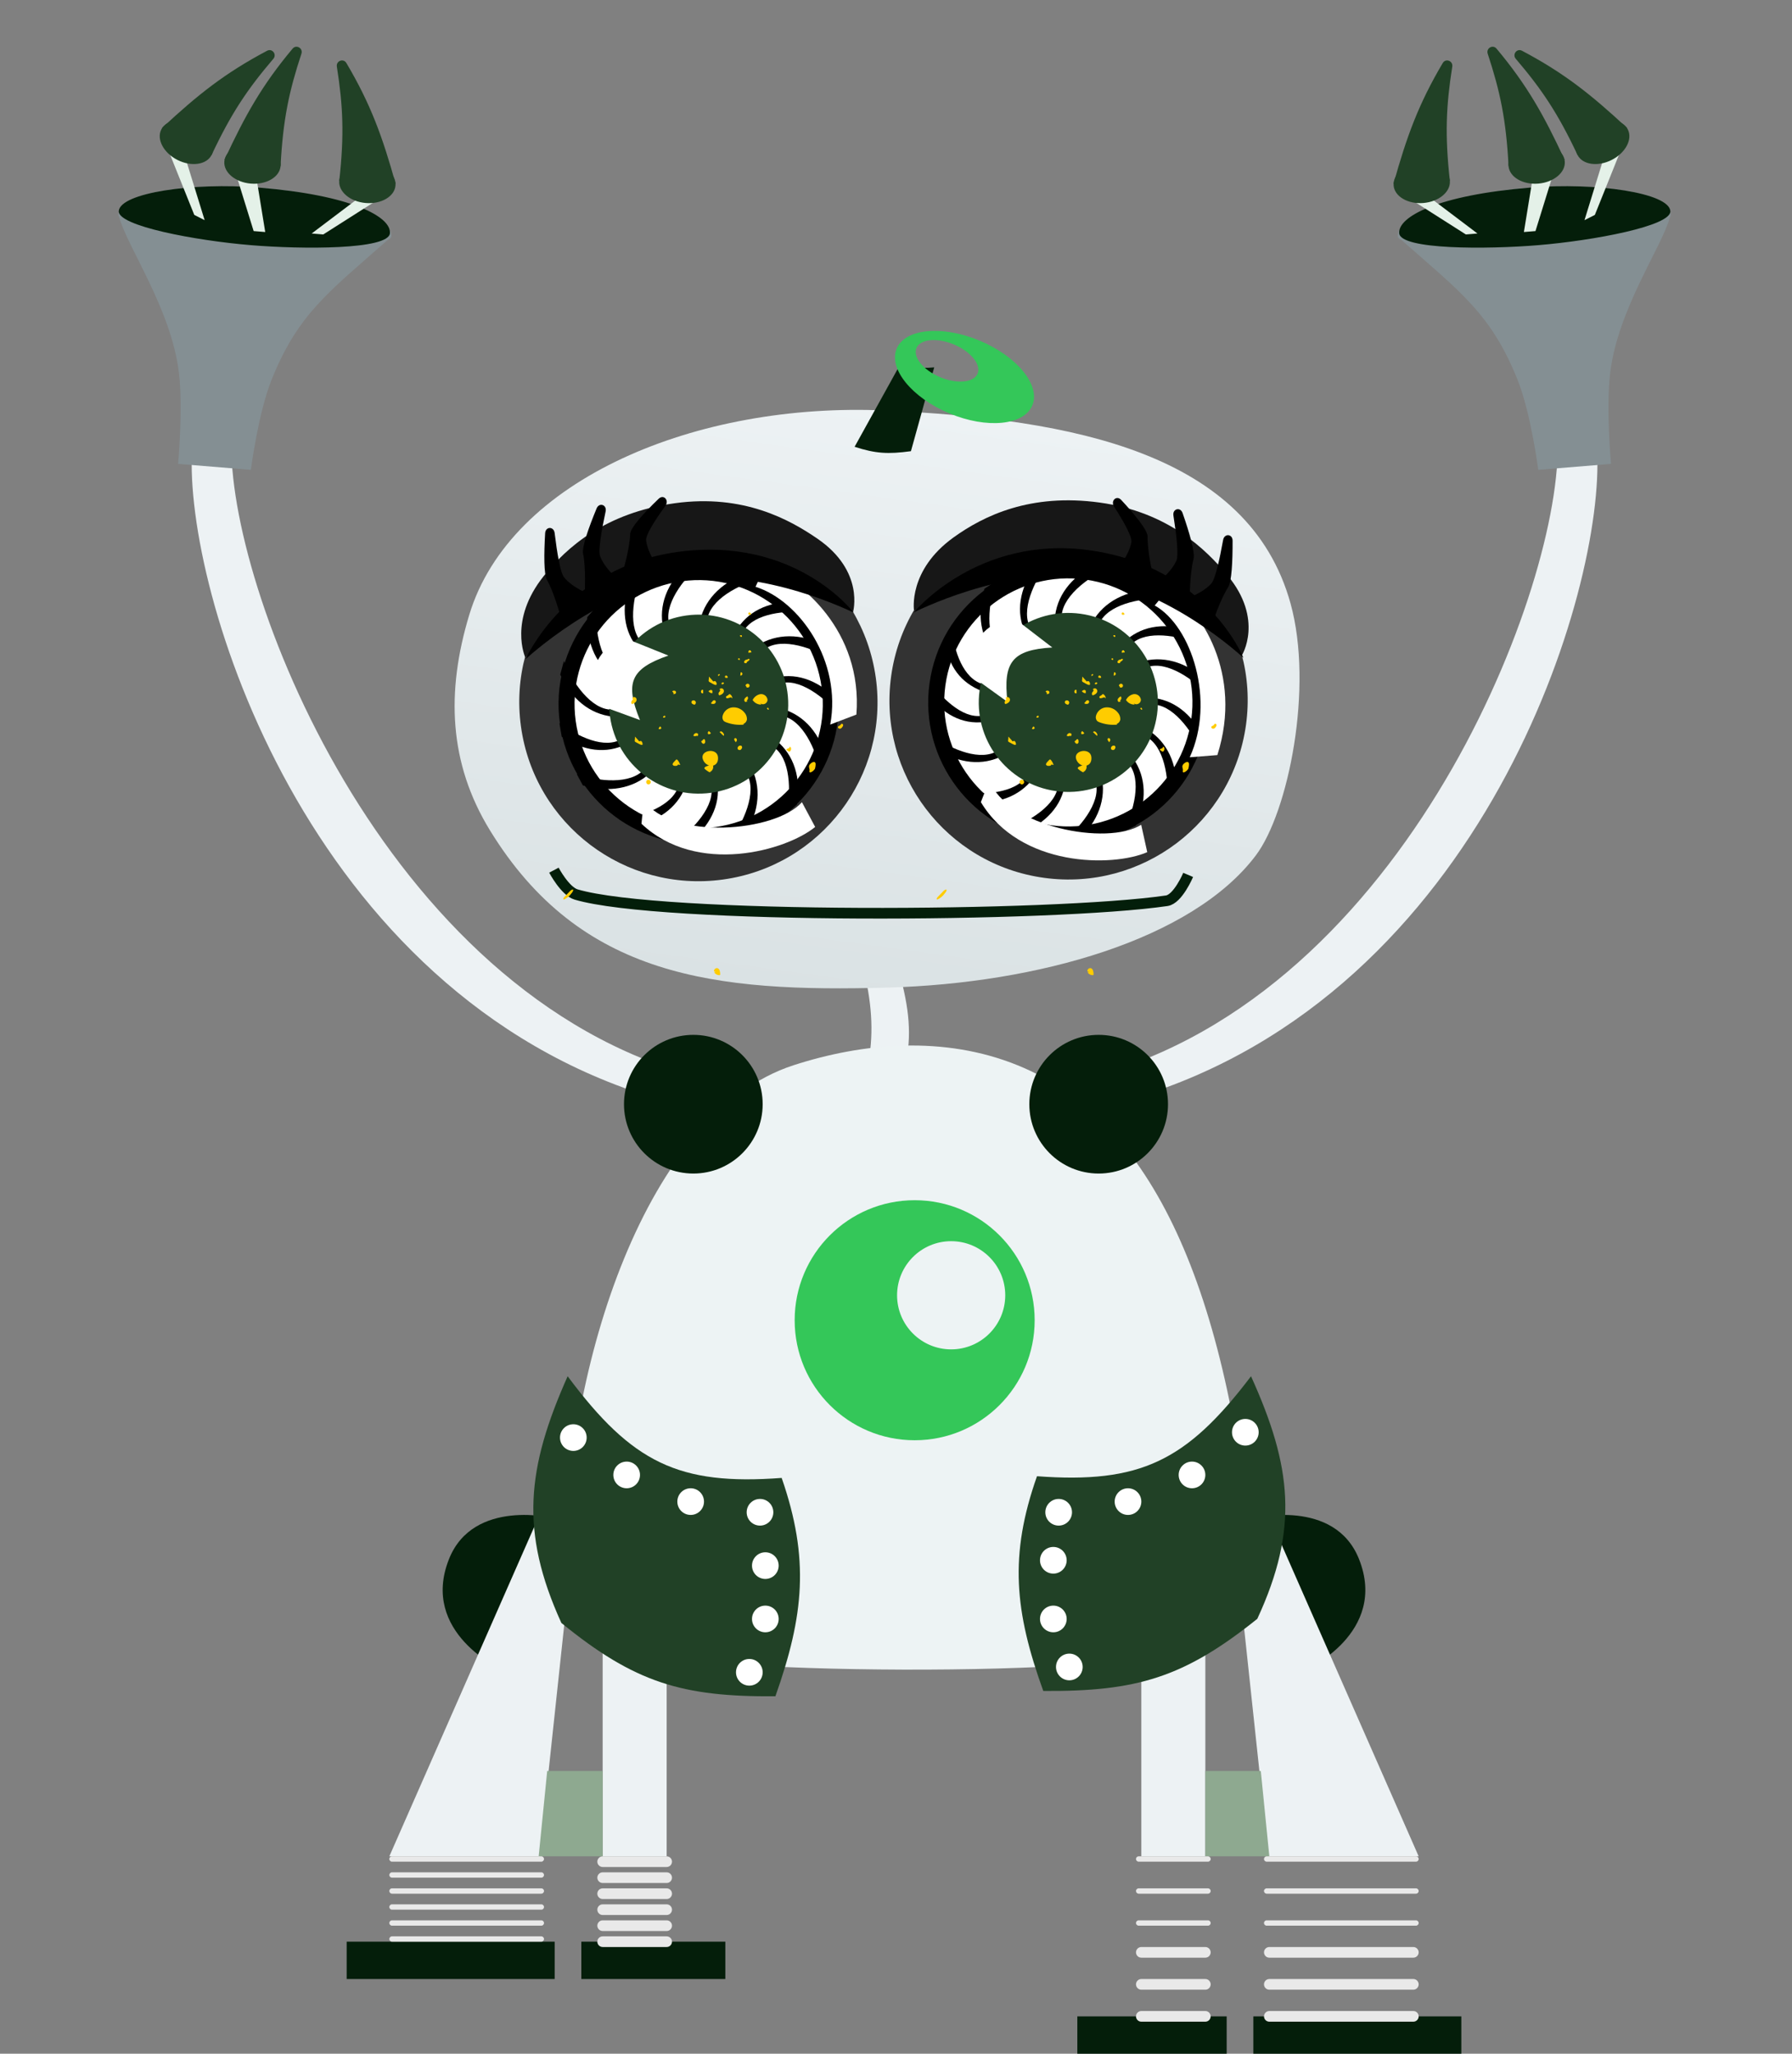 <svg width="336" height="385" viewBox="0 0 336 385" fill="none" xmlns="http://www.w3.org/2000/svg">
<rect x="0" y="0" width="336" height="385" fill="#808080" stroke="none"/>
<path d="M291.979 81.303C293.919 106.409 265.708 183.612 207.396 201.121L212.473 205.923C278.238 186.275 300.997 110.27 299.447 84.405L291.979 81.303Z" fill="#EDF2F4"/>
<path d="M284.558 71.24C287.06 77.506 288.424 88.08 288.424 88.08L302.064 86.963C302.064 86.963 301.103 76.466 301.918 69.82C303.383 57.873 311.637 46.259 313.128 40.664C313.239 40.508 313.279 40.352 313.239 40.196C312.836 35.238 297.06 34.543 286.619 35.2C275.231 35.917 261.736 40.044 262.089 44.382C262.152 44.626 262.401 44.839 262.814 45.024C273.772 54.707 279.594 58.812 284.558 71.24Z" fill="#848F93"/>
<path d="M288.433 45.959C278.778 46.761 262.602 46.825 262.35 43.727C262.098 40.628 269.571 36.585 286.931 35.165C299.331 34.15 312.913 36.158 313.191 39.567C313.417 42.355 298.842 45.095 288.433 45.959Z" fill="#041E0A"/>
<path d="M263.99 37.042L274.85 43.952L277.02 43.774L267.71 36.738L263.99 37.042Z" fill="#E4F1E8"/>
<ellipse rx="3.731" ry="5.288" transform="matrix(0.081 0.997 0.997 -0.082 266.577 34.337)" fill="#214126"/>
<path d="M270.515 11.815C265.969 19.496 263.755 25.591 261.282 34.456L271.848 33.903C270.89 25.229 271.148 19.819 272.301 12.494C272.471 11.415 271.071 10.875 270.515 11.815Z" fill="#214126"/>
<path d="M43.482 81.303C41.542 106.409 69.753 183.612 128.065 201.121L122.988 205.923C57.223 186.275 34.464 110.27 36.014 84.405L43.482 81.303Z" fill="#EDF2F4"/>
<path d="M50.903 71.24C48.401 77.506 47.037 88.08 47.037 88.08L33.397 86.963C33.397 86.963 34.358 76.466 33.543 69.82C32.078 57.873 23.824 46.259 22.334 40.664C22.222 40.508 22.182 40.352 22.222 40.196C22.625 35.238 38.401 34.543 48.842 35.2C60.23 35.917 73.725 40.044 73.372 44.382C73.309 44.626 73.06 44.839 72.647 45.024C61.689 54.707 55.867 58.812 50.903 71.24Z" fill="#848F93"/>
<path d="M47.028 45.959C56.683 46.761 72.859 46.825 73.111 43.727C73.363 40.628 65.89 36.585 48.53 35.165C36.13 34.15 22.548 36.158 22.27 39.567C22.044 42.355 36.619 45.095 47.028 45.959Z" fill="#041E0A"/>
<path d="M71.471 37.042L60.611 43.952L58.441 43.774L67.751 36.738L71.471 37.042Z" fill="#E4F1E8"/>
<ellipse rx="3.731" ry="5.288" transform="matrix(-0.081 0.997 -0.997 -0.082 68.884 34.337)" fill="#214126"/>
<path d="M64.946 11.815C69.492 19.496 71.706 25.591 74.179 34.456L63.613 33.903C64.571 25.229 64.313 19.819 63.16 12.494C62.99 11.415 64.39 10.875 64.946 11.815Z" fill="#214126"/>
<path d="M94.091 313L104 284.614C104 284.614 88.755 280.777 84.182 292.286C78.695 306.096 94.091 313 94.091 313Z" fill="#041E0A"/>
<path d="M244.909 313L235 284.614C235 284.614 250.244 280.777 254.818 292.286C260.305 306.096 244.909 313 244.909 313Z" fill="#041E0A"/>
<path d="M125 284H113V348H125V284Z" fill="#EDF2F4"/>
<rect x="214" y="284" width="12" height="64" fill="#EDF2F4"/>
<path d="M108 284H101.152L73 348H101.152L108 284Z" fill="#EDF2F4"/>
<path d="M231 284H237.848L266 348H237.848L231 284Z" fill="#EDF2F4"/>
<path d="M161.415 179.815C165.123 193.163 163.782 202.82 156.064 215.886L162.324 215.249C171.146 201.24 172.508 194.378 167.674 179.178L161.415 179.815Z" fill="#EDF2F4"/>
<path d="M165.982 76.958C201.209 78.562 234.145 84.895 241.973 113.119C246.328 128.82 241.572 152.274 235.459 160.374C223.544 176.163 194.61 184.353 166.44 185.14C134.045 186.046 108.819 183.281 91.874 155.675C84.15 143.09 83.617 129.702 87.987 115.259C95.699 89.769 130.755 75.355 165.982 76.958Z" fill="url(#paint0_linear_919_95245)"/>
<path d="M222.781 164.014C222.781 164.014 220.862 168.555 218.762 168.861C197.408 171.975 123.753 172.361 108.018 167.687C105.944 167.072 103.858 163.127 103.858 163.127" stroke="#031E0A" stroke-width="2"/>
<ellipse rx="33.569" ry="33.546" transform="matrix(-0.991 -0.136 -0.137 0.991 200.357 131.321)" fill="#333333"/>
<path d="M175.771 128.302C173.904 141.844 183.376 154.336 196.93 156.202C210.484 158.068 222.984 148.601 224.85 135.059C226.717 121.516 217.245 109.024 203.691 107.159C190.137 105.293 177.638 114.76 175.771 128.302Z" fill="white" stroke="black" stroke-width="3"/>
<path d="M211.617 143.177L212.489 142.193C214.962 145.756 215.058 150.276 212.965 154.773L210.597 155.919C212.59 152.145 214.16 146.103 211.617 143.177Z" fill="black"/>
<path d="M184.329 128.273L184.143 129.574C180.116 127.959 177.84 124.98 177.112 120.074L178.458 117.815C178.871 122.063 180.595 127.227 184.329 128.273Z" fill="black"/>
<path d="M192.527 145.38L193.736 145.897C191.132 149.365 186.869 150.88 181.939 150.312L180.104 148.428C184.317 149.129 190.549 148.714 192.527 145.38Z" fill="black"/>
<path d="M199.056 115.933L197.761 116.166C198.026 111.838 200.751 108.229 205.181 105.992L207.75 106.557C203.847 108.288 198.872 112.062 199.056 115.933Z" fill="black"/>
<path d="M214.803 138.062L215.22 136.815C218.891 139.126 220.75 143.248 220.585 148.205L218.855 150.186C219.211 145.933 218.289 139.76 214.803 138.062Z" fill="black"/>
<path d="M205.46 146.754L206.674 146.248C207.346 150.532 205.369 154.853 201.524 157.989L198.893 157.989C202.333 155.46 206.472 150.495 205.46 146.754Z" fill="black"/>
<path d="M187.502 121.9L186.767 122.99C183.847 119.783 183.118 115.087 184.601 110.355L186.798 108.907C185.318 112.911 184.597 119.332 187.502 121.9Z" fill="black"/>
<path d="M215.119 125.069L214.515 123.9C218.733 122.882 223.204 124.499 226.645 128.073L226.859 130.693C224.057 127.473 218.768 123.756 215.119 125.069Z" fill="black"/>
<path d="M187.19 140.667L188.053 141.659C184.196 143.647 179.797 143.134 175.607 140.475L175.073 138.102C178.559 140.567 183.955 142.806 187.19 140.667Z" fill="black"/>
<path d="M206.107 116.935L204.84 116.581C206.966 112.801 211.195 110.629 216.157 110.545L217.91 112.233C213.642 112.091 207.63 113.37 206.107 116.935Z" fill="black"/>
<path d="M198.393 146.958L199.701 146.817C199.13 151.116 196.021 154.34 191.444 156.257L188.921 155.512C192.938 154.062 198.302 150.833 198.393 146.958Z" fill="black"/>
<path d="M193.288 117.843L192.273 118.68C190.384 114.777 191.204 110.375 193.97 106.257L196.487 105.492C193.931 108.912 191.231 114.558 193.288 117.843Z" fill="black"/>
<path d="M215.9 132.091L215.653 130.799C219.986 131.019 223.456 133.852 225.741 138.255L225.203 140.829C223.43 136.946 219.772 131.866 215.9 132.091Z" fill="black"/>
<path d="M184.771 134.03L185.317 135.226C181.055 136.038 177.475 134.364 174.212 130.627L174.486 128.049C177.128 131.401 181.063 135.164 184.771 134.03Z" fill="black"/>
<path d="M211.782 121.143L210.667 120.444C213.778 117.422 217.919 116.7 222.701 118.026L223.892 120.33C219.839 118.983 214.253 118.156 211.782 121.143Z" fill="black"/>
<ellipse rx="16.784" ry="16.773" transform="matrix(-0.991 -0.136 -0.137 0.991 200.31 131.682)" fill="#214126"/>
<path d="M189.638 115.49L197.309 121.383C189.808 121.821 188.036 124.118 188.904 131.584L181.868 126.514C182.144 119.47 184.403 117.609 189.638 115.49Z" fill="white"/>
<path d="M183.914 150.373L185.5 146.294C188.77 154.998 207.624 158.644 213.973 154.615L215.108 159.751C208.641 162.566 191.284 162.625 183.914 150.373Z" fill="white"/>
<path d="M228.252 141.554L223.075 141.961C227.89 131.455 223.512 117.448 216.509 113.508L219.152 110.297C225.034 114.187 233.145 126.202 228.252 141.554Z" fill="white"/>
<path d="M171.377 114.45C196.141 103.136 211.684 105.276 232.827 122.909C232.827 122.909 237.076 116.132 230.119 107.813C226.135 103.049 219.09 95.989 206.211 94.216C193.198 92.424 184.448 96.677 178.791 100.747C170.204 106.927 171.377 114.45 171.377 114.45Z" fill="#171717"/>
<path d="M203.548 108.205C219.453 110.394 233.141 123.321 233.141 123.321C233.141 123.321 226.295 106.182 204.245 103.148C183.28 100.263 171.33 114.812 171.33 114.812C171.33 114.812 188.366 106.115 203.548 108.205Z" fill="black"/>
<path d="M230.264 110.106C228.821 112.319 227.354 116.759 227.354 116.759L222.087 112.369C222.087 112.369 225.508 111.254 227.134 109.374C227.858 108.538 228.666 104.946 229.338 101.219C229.566 99.96 231.108 100.074 231.111 101.361C231.12 105.251 230.941 109.068 230.264 110.106Z" fill="black"/>
<path d="M223.789 104.805C223.096 107.353 223.065 112.029 223.065 112.029L216.703 109.469C216.703 109.469 219.615 107.357 220.585 105.069C221.015 104.055 220.606 100.402 220.017 96.646C219.818 95.378 221.314 94.968 221.737 96.185C223.03 99.904 224.114 103.609 223.789 104.805Z" fill="black"/>
<path d="M215.183 100.646C215.103 103.286 216.163 107.84 216.163 107.84L209.379 106.831C209.379 106.831 211.719 104.1 212.13 101.649C212.299 100.64 210.761 97.879 208.892 94.978C208.189 93.887 209.343 92.771 210.219 93.714C212.873 96.567 215.22 99.441 215.183 100.646Z" fill="black"/>
<ellipse rx="33.569" ry="33.546" transform="matrix(-0.991 0.136 0.137 0.991 130.949 131.641)" fill="#333333"/>
<path d="M106.461 135.38C108.327 148.923 120.827 158.39 134.381 156.524C147.935 154.658 157.407 142.166 155.54 128.624C153.673 115.082 141.174 105.615 127.62 107.481C114.066 109.346 104.594 121.838 106.461 135.38Z" fill="white" stroke="black" stroke-width="3"/>
<path d="M144.997 140.012L145.57 138.829C148.915 141.591 150.23 145.917 149.432 150.812L147.462 152.555C148.36 148.383 148.237 142.143 144.997 140.012Z" fill="black"/>
<path d="M114.693 133.036L114.866 134.339C110.552 133.873 107.072 130.983 105.043 126.457L105.727 123.919C107.275 127.896 110.815 133.039 114.693 133.036Z" fill="black"/>
<path d="M127.214 147.292L128.519 147.463C126.95 151.506 123.255 154.116 118.355 154.901L116.079 153.583C120.324 153.12 126.212 151.036 127.214 147.292Z" fill="black"/>
<path d="M125.534 117.179L124.351 117.753C123.434 113.515 125.082 109.304 128.741 105.953L131.368 105.803C128.078 108.524 124.309 113.501 125.534 117.179Z" fill="black"/>
<path d="M146.676 134.228L146.741 132.915C150.9 134.148 153.805 137.615 154.987 142.431L153.858 144.806C153.05 140.615 150.492 134.921 146.676 134.228Z" fill="black"/>
<path d="M140.034 145.12L141.066 144.305C142.872 148.248 142.138 152.942 139.285 157L136.752 157.712C139.38 154.347 142.021 148.449 140.034 145.12Z" fill="black"/>
<path d="M116.023 126.043L115.61 127.291C111.931 124.993 109.959 120.669 110.107 115.712L111.83 113.725C111.488 117.979 112.532 124.356 116.023 126.043Z" fill="black"/>
<path d="M143.466 121.635L142.569 120.673C146.354 118.553 151.096 118.901 155.375 121.413L156.291 123.878C152.722 121.534 146.623 119.385 143.466 121.635Z" fill="black"/>
<path d="M120.802 144.197L121.902 144.919C118.727 147.874 114.037 148.658 109.284 147.23L108.127 145.089C112.151 146.521 118.267 147.13 120.802 144.197Z" fill="black"/>
<path d="M132.596 116.235L131.281 116.237C132.304 112.023 135.789 108.79 140.543 107.368L142.688 108.52C138.54 109.536 133.098 112.392 132.596 116.235Z" fill="black"/>
<path d="M133.29 147.225L134.511 146.736C135.124 151.028 133.004 154.973 129.116 158.055L126.485 158.019C129.96 155.538 134.25 150.98 133.29 147.225Z" fill="black"/>
<path d="M120.5 120.575L119.749 121.655C116.874 118.407 116.472 113.948 118.021 109.236L120.238 107.819C118.702 111.802 117.63 117.967 120.5 120.575Z" fill="black"/>
<path d="M146.118 128.182L145.531 127.005C149.762 126.046 153.869 127.836 157.26 131.458L157.438 134.081C154.681 130.822 149.785 126.92 146.118 128.182Z" fill="black"/>
<path d="M116.677 138.463L117.526 139.467C113.642 141.401 109.478 140.83 105.326 138.114L104.892 135.558C108.343 138.072 113.413 140.557 116.677 138.463Z" fill="black"/>
<path d="M139.195 118.755L137.933 118.384C140.111 114.634 143.902 112.82 148.865 112.805L150.634 114.701C146.368 114.5 140.767 115.212 139.195 118.755Z" fill="black"/>
<ellipse rx="16.784" ry="16.773" transform="matrix(-0.991 0.136 0.137 0.991 131.003 132.003)" fill="#214126"/>
<path d="M116.347 119.295L125.326 122.897C118.223 125.345 117.139 128.036 119.995 134.988L111.849 132.008C110.209 125.153 111.88 122.75 116.347 119.295Z" fill="white"/>
<path d="M120.275 154.427L120.699 150.071C126.202 157.567 145.341 155.983 150.363 150.389L152.845 155.026C147.381 159.485 130.686 164.23 120.275 154.427Z" fill="white"/>
<path d="M160.575 133.957L155.669 135.831C157.857 124.012 149.978 112.631 141.66 110.005L143.358 106.324C150.073 108.479 161.794 118.323 160.575 133.957Z" fill="white"/>
<path d="M98.486 123.228C119.267 105.644 134.81 103.504 159.936 114.769C159.936 114.769 162.193 107.096 153.245 100.967C148.12 97.456 139.427 92.563 126.548 94.336C113.535 96.127 106.261 102.585 101.916 108.033C95.321 116.302 98.486 123.228 98.486 123.228Z" fill="#171717"/>
<path d="M127.765 108.525C143.408 106.504 160.043 114.821 160.043 114.821C160.043 114.821 149.118 100.432 127.068 103.468C106.103 106.355 98.534 123.591 98.534 123.591C98.534 123.591 112.567 110.49 127.765 108.525Z" fill="black"/>
<path d="M102.568 108.738C103.885 111.028 105.1 115.543 105.1 115.543L110.605 111.457C110.605 111.457 107.253 110.151 105.734 108.183C105.058 107.307 104.454 103.676 103.992 99.917C103.836 98.647 102.29 98.675 102.214 99.959C101.987 103.842 101.95 107.663 102.568 108.738Z" fill="black"/>
<path d="M109.328 103.811C109.877 106.394 109.645 111.064 109.645 111.064L116.141 108.865C116.141 108.865 113.352 106.593 112.512 104.254C112.14 103.218 112.754 99.593 113.553 95.877C113.823 94.622 112.352 94.128 111.861 95.319C110.361 98.96 109.071 102.598 109.328 103.811Z" fill="black"/>
<path d="M118.157 100.141C118.089 102.781 116.775 107.269 116.775 107.269L123.604 106.642C123.604 106.642 121.422 103.784 121.15 101.313C121.038 100.297 122.728 97.626 124.757 94.835C125.52 93.785 124.431 92.606 123.503 93.498C120.692 96.198 118.188 98.936 118.157 100.141Z" fill="black"/>
<path d="M106 293.293C106 300.929 108.183 303.533 116.913 308.816C125.644 314.099 212.635 314.683 222.924 308.815C233.214 302.947 235.51 299.809 234.913 293.293C230.2 241.881 216.232 210.04 190.82 199.711C177.02 194.101 161.801 195.472 148.746 199.711C121.146 208.673 106 256.13 106 293.293Z" fill="#EDF3F4"/>
<path d="M160.238 83.758C164.184 85.04 166.504 85.163 170.8 84.584L175.165 68.868C172.139 69.164 170.908 68.746 169.437 67.138L160.238 83.758Z" fill="#041E0A"/>
<path d="M194.437 276.743C213.736 278.168 222.478 273.955 234.566 258C242.216 274.908 243.577 286.567 235.743 303.476C221.993 314.501 213.093 317.125 195.613 316.996C190.251 302.115 189.184 291.622 194.437 276.743Z" fill="#214126"/>
<path d="M146.563 277.061C127.264 278.509 118.522 274.226 106.434 258C98.784 275.195 97.423 287.051 105.257 304.247C119.007 315.459 127.907 318.127 145.387 317.995C150.749 302.863 151.816 292.192 146.563 277.061Z" fill="#214126"/>
<circle r="2.5" transform="matrix(-1 0 0 1 223.5 276.5)" fill="white"/>
<circle cx="117.5" cy="276.5" r="2.5" fill="white"/>
<circle r="2.5" transform="matrix(-1 0 0 1 211.5 281.5)" fill="white"/>
<circle cx="129.5" cy="281.5" r="2.5" fill="white"/>
<circle r="2.5" transform="matrix(-1 0 0 1 197.5 303.5)" fill="white"/>
<circle cx="143.5" cy="303.5" r="2.5" fill="white"/>
<circle r="2.5" transform="matrix(-1 0 0 1 198.5 283.5)" fill="white"/>
<circle cx="142.5" cy="283.5" r="2.5" fill="white"/>
<circle r="2.5" transform="matrix(-1 0 0 1 197.5 292.5)" fill="white"/>
<circle cx="143.5" cy="293.5" r="2.5" fill="white"/>
<circle r="2.5" transform="matrix(-1 0 0 1 200.5 312.5)" fill="white"/>
<circle cx="140.5" cy="313.5" r="2.5" fill="white"/>
<circle r="2.5" transform="matrix(-1 0 0 1 233.5 268.5)" fill="white"/>
<circle cx="107.5" cy="269.5" r="2.5" fill="white"/>
<path d="M65 364H104V371H65V364Z" fill="#041E0A"/>
<path d="M274 378H235V385H274V378Z" fill="#041E0A"/>
<path d="M109 364H136V371H109V364Z" fill="#041E0A"/>
<path d="M230 378H202V385H230V378Z" fill="#041E0A"/>
<path d="M101 348H113V332H102.6L101 348Z" fill="#8EA990"/>
<path d="M238 348H226V332H236.4L238 348Z" fill="#8EA990"/>
<path d="M237.5 348H265.5C265.776 348 266 348.224 266 348.5C266 348.776 265.776 349 265.5 349H237.5C237.224 349 237 348.776 237 348.5C237 348.224 237.224 348 237.5 348Z" fill="#E9E9E9"/>
<path d="M101.5 348H73.5C73.224 348 73 348.224 73 348.5C73 348.776 73.224 349 73.5 349H101.5C101.776 349 102 348.776 102 348.5C102 348.224 101.776 348 101.5 348Z" fill="#E9E9E9"/>
<path d="M213.5 348H226.5C226.776 348 227 348.224 227 348.5C227 348.776 226.776 349 226.5 349H213.5C213.224 349 213 348.776 213 348.5C213 348.224 213.224 348 213.5 348Z" fill="#E9E9E9"/>
<path d="M125 348H113C112.448 348 112 348.448 112 349C112 349.552 112.448 350 113 350H125C125.552 350 126 349.552 126 349C126 348.448 125.552 348 125 348Z" fill="#E9E9E9"/>
<path d="M214 365H226C226.552 365 227 365.448 227 366C227 366.552 226.552 367 226 367H214C213.448 367 213 366.552 213 366C213 365.448 213.448 365 214 365Z" fill="#E9E9E9"/>
<path d="M125 357H113C112.448 357 112 357.448 112 358C112 358.552 112.448 359 113 359H125C125.552 359 126 358.552 126 358C126 357.448 125.552 357 125 357Z" fill="#E9E9E9"/>
<path d="M237.5 354H265.5C265.776 354 266 354.224 266 354.5C266 354.776 265.776 355 265.5 355H237.5C237.224 355 237 354.776 237 354.5C237 354.224 237.224 354 237.5 354Z" fill="#E9E9E9"/>
<path d="M101.5 351H73.5C73.224 351 73 351.224 73 351.5C73 351.776 73.224 352 73.5 352H101.5C101.776 352 102 351.776 102 351.5C102 351.224 101.776 351 101.5 351Z" fill="#E9E9E9"/>
<path d="M238 365H265C265.552 365 266 365.448 266 366C266 366.552 265.552 367 265 367H238C237.448 367 237 366.552 237 366C237 365.448 237.448 365 238 365Z" fill="#E9E9E9"/>
<path d="M101.5 357H73.5C73.224 357 73 357.224 73 357.5C73 357.776 73.224 358 73.5 358H101.5C101.776 358 102 357.776 102 357.5C102 357.224 101.776 357 101.5 357Z" fill="#E9E9E9"/>
<path d="M213.5 354H226.5C226.776 354 227 354.224 227 354.5C227 354.776 226.776 355 226.5 355H213.5C213.224 355 213 354.776 213 354.5C213 354.224 213.224 354 213.5 354Z" fill="#E9E9E9"/>
<path d="M125 351H113C112.448 351 112 351.448 112 352C112 352.552 112.448 353 113 353H125C125.552 353 126 352.552 126 352C126 351.448 125.552 351 125 351Z" fill="#E9E9E9"/>
<path d="M214 371H226C226.552 371 227 371.448 227 372C227 372.552 226.552 373 226 373H214C213.448 373 213 372.552 213 372C213 371.448 213.448 371 214 371Z" fill="#E9E9E9"/>
<path d="M125 360H113C112.448 360 112 360.448 112 361C112 361.552 112.448 362 113 362H125C125.552 362 126 361.552 126 361C126 360.448 125.552 360 125 360Z" fill="#E9E9E9"/>
<path d="M237.5 360H265.5C265.776 360 266 360.224 266 360.5C266 360.776 265.776 361 265.5 361H237.5C237.224 361 237 360.776 237 360.5C237 360.224 237.224 360 237.5 360Z" fill="#E9E9E9"/>
<path d="M101.5 354H73.5C73.224 354 73 354.224 73 354.5C73 354.776 73.224 355 73.5 355H101.5C101.776 355 102 354.776 102 354.5C102 354.224 101.776 354 101.5 354Z" fill="#E9E9E9"/>
<path d="M238 371H265C265.552 371 266 371.448 266 372C266 372.552 265.552 373 265 373H238C237.448 373 237 372.552 237 372C237 371.448 237.448 371 238 371Z" fill="#E9E9E9"/>
<path d="M101.5 360H73.5C73.224 360 73 360.224 73 360.5C73 360.776 73.224 361 73.5 361H101.5C101.776 361 102 360.776 102 360.5C102 360.224 101.776 360 101.5 360Z" fill="#E9E9E9"/>
<path d="M238 377H265C265.552 377 266 377.448 266 378C266 378.552 265.552 379 265 379H238C237.448 379 237 378.552 237 378C237 377.448 237.448 377 238 377Z" fill="#E9E9E9"/>
<path d="M101.5 363H73.5C73.224 363 73 363.224 73 363.5C73 363.776 73.224 364 73.5 364H101.5C101.776 364 102 363.776 102 363.5C102 363.224 101.776 363 101.5 363Z" fill="#E9E9E9"/>
<path d="M213.5 360H226.5C226.776 360 227 360.224 227 360.5C227 360.776 226.776 361 226.5 361H213.5C213.224 361 213 360.776 213 360.5C213 360.224 213.224 360 213.5 360Z" fill="#E9E9E9"/>
<path d="M125 354H113C112.448 354 112 354.448 112 355C112 355.552 112.448 356 113 356H125C125.552 356 126 355.552 126 355C126 354.448 125.552 354 125 354Z" fill="#E9E9E9"/>
<path d="M214 377H226C226.552 377 227 377.448 227 378C227 378.552 226.552 379 226 379H214C213.448 379 213 378.552 213 378C213 377.448 213.448 377 214 377Z" fill="#E9E9E9"/>
<path d="M125 363H113C112.448 363 112 363.448 112 364C112 364.552 112.448 365 113 365H125C125.552 365 126 364.552 126 364C126 363.448 125.552 363 125 363Z" fill="#E9E9E9"/>
<path fill-rule="evenodd" clip-rule="evenodd" d="M168.125 65.36C166.552 69.123 170.97 74.554 177.994 77.491C185.018 80.428 191.988 79.758 193.561 75.996C195.134 72.233 190.716 66.802 183.692 63.865C176.668 60.928 169.699 61.597 168.125 65.36ZM171.836 65.247C171.127 66.943 173.118 69.391 176.284 70.715C179.45 72.038 182.591 71.737 183.3 70.041C184.009 68.345 182.017 65.897 178.852 64.573C175.686 63.25 172.545 63.551 171.836 65.247Z" fill="#34C759"/>
<path fill-rule="evenodd" clip-rule="evenodd" d="M194 247.5C194 259.926 183.926 270 171.5 270C159.074 270 149 259.926 149 247.5C149 235.074 159.074 225 171.5 225C183.926 225 194 235.074 194 247.5ZM188.483 242.822C188.483 248.422 183.943 252.963 178.342 252.963C172.742 252.963 168.202 248.422 168.202 242.822C168.202 237.221 172.742 232.681 178.342 232.681C183.943 232.681 188.483 237.221 188.483 242.822Z" fill="#34C759"/>
<circle r="13" transform="matrix(-1 0 0 1 206 207)" fill="#041E0A"/>
<circle r="13" transform="matrix(-1 0 0 1 130 207)" fill="#041E0A"/>
<path d="M139.435 135.846C138.323 135.95 137.203 135.801 136.158 135.409C135.988 135.353 135.831 135.265 135.693 135.15C135.583 135.014 135.507 134.853 135.473 134.681C135.439 134.508 135.448 134.33 135.499 134.162C135.613 133.751 135.847 133.384 136.171 133.108C136.494 132.832 136.892 132.66 137.313 132.614C137.736 132.574 138.162 132.639 138.554 132.803C138.946 132.967 139.292 133.225 139.563 133.554C139.883 133.901 140.059 134.358 140.053 134.832C140.029 135.064 139.929 135.281 139.771 135.451C139.612 135.62 139.403 135.733 139.175 135.772C139.152 135.743 139.136 135.709 139.13 135.673C139.124 135.637 139.128 135.6 139.14 135.565C139.152 135.531 139.173 135.5 139.201 135.476C139.228 135.452 139.262 135.435 139.298 135.428L139.435 135.846Z" fill="#FFCC00"/>
<path d="M142.736 132.086C142.416 132.094 142.101 132.019 141.818 131.87C141.536 131.721 141.295 131.503 141.12 131.235C141.258 130.946 141.463 130.694 141.717 130.501C141.972 130.308 142.268 130.179 142.582 130.125C142.898 130.09 143.215 130.182 143.464 130.38C143.713 130.578 143.874 130.866 143.914 131.184C143.909 131.338 143.864 131.488 143.783 131.618C143.701 131.749 143.587 131.855 143.451 131.926C143.315 131.997 143.163 132.031 143.01 132.023C142.857 132.015 142.709 131.966 142.581 131.882L142.736 132.086Z" fill="#FFCC00"/>
<path d="M148.013 140.936C147.819 140.843 147.638 140.724 147.476 140.582C147.457 140.561 147.441 140.537 147.431 140.51C147.437 140.501 147.444 140.493 147.454 140.487C147.463 140.481 147.474 140.477 147.484 140.476C147.624 140.298 147.971 140.33 148.032 140.127C148.092 139.924 147.992 140.064 148.058 140.009C148.124 139.954 148.187 140.015 148.23 140.063C148.279 140.135 148.311 140.217 148.324 140.303C148.337 140.389 148.332 140.477 148.307 140.56C148.283 140.643 148.24 140.72 148.183 140.785C148.125 140.85 148.054 140.901 147.974 140.935L148.074 140.973L148.013 140.936Z" fill="#FFCC00"/>
<path d="M133.167 144.832C132.796 144.66 132.453 144.431 132.151 144.154C132.111 144.122 132.083 144.078 132.071 144.028C132.069 143.976 132.086 143.925 132.119 143.884C132.377 143.555 133.041 143.612 133.141 143.232C133.157 143.159 133.148 143.064 133.205 143.015C133.262 142.966 133.443 143.014 133.52 143.117C133.619 143.249 133.686 143.403 133.716 143.566C133.746 143.729 133.737 143.897 133.691 144.057C133.645 144.216 133.563 144.362 133.451 144.484C133.339 144.606 133.2 144.7 133.046 144.759L133.224 144.822L133.167 144.832Z" fill="#FFCC00"/>
<path d="M133.601 129.967C133.453 129.965 133.306 129.93 133.173 129.864C133.04 129.797 132.924 129.702 132.832 129.584C132.931 129.49 133.047 129.416 133.173 129.367C133.234 129.343 133.3 129.337 133.364 129.35C133.428 129.363 133.487 129.394 133.534 129.44C133.63 129.594 133.584 129.8 133.51 129.961L133.635 129.881L133.601 129.967Z" fill="#FFCC00"/>
<path d="M133.083 127.884C133.005 127.854 132.939 127.798 132.895 127.726C132.862 127.652 132.858 127.568 132.886 127.492C132.915 127.274 132.928 127.055 132.925 126.835L133.645 127.64L133.716 127.733C133.806 127.777 133.912 127.684 134.006 127.675C134.1 127.665 134.262 127.802 134.314 127.945C134.65 128.919 133.484 128.083 133.083 127.884Z" fill="#FFCC00"/>
<path d="M119.221 139.137C119.143 139.104 119.075 139.051 119.025 138.984C119.004 138.905 119.004 138.823 119.024 138.744C119.052 138.526 119.065 138.307 119.064 138.087L119.783 138.892C119.788 138.917 119.802 138.939 119.823 138.955C119.868 139.027 120.009 138.912 120.113 138.896C120.216 138.881 120.369 139.024 120.412 139.173C120.789 140.171 119.649 139.318 119.221 139.137Z" fill="#FFCC00"/>
<path d="M126.255 129.851L126.03 129.614C126.107 129.54 126.206 129.492 126.311 129.477C126.417 129.462 126.524 129.48 126.618 129.53C126.801 129.641 126.811 129.976 126.609 130.054C126.407 130.133 126.272 130.118 126.313 130.243L126.255 129.851Z" fill="#FFCC00"/>
<path d="M121.534 147.047C121.608 147.055 121.684 147.044 121.753 147.014C121.823 146.984 121.883 146.937 121.928 146.876C121.974 146.816 122.003 146.745 122.013 146.669C122.023 146.594 122.014 146.518 121.985 146.447C121.957 146.377 121.911 146.315 121.852 146.268C121.793 146.221 121.723 146.19 121.649 146.179C121.575 146.167 121.498 146.175 121.428 146.202C121.357 146.229 121.295 146.273 121.247 146.332C121.205 146.391 121.178 146.46 121.168 146.532C121.158 146.605 121.165 146.678 121.188 146.747C121.212 146.816 121.252 146.878 121.304 146.929C121.357 146.979 121.42 147.016 121.49 147.037L121.534 147.047Z" fill="#FFCC00"/>
<path d="M131.477 139.05C131.602 139.249 131.772 139.52 132.019 139.413C132.266 139.306 132.234 139.036 132.201 138.804C132.198 138.755 132.183 138.708 132.157 138.667C132.131 138.626 132.096 138.592 132.054 138.569C131.826 138.486 131.706 138.955 131.479 138.935C131.426 138.969 131.559 139.061 131.553 139.052L131.477 139.05Z" fill="#FFCC00"/>
<path d="M137.102 130.74C137.152 130.817 137.224 130.877 137.31 130.911C137.316 130.794 137.296 130.678 137.25 130.572C137.205 130.465 137.136 130.37 137.048 130.294C136.98 130.186 136.838 130.1 136.713 130.141C136.642 130.194 136.581 130.259 136.532 130.333C136.38 130.43 136.137 130.484 136.127 130.667C136.121 130.715 136.132 130.764 136.158 130.805C136.184 130.846 136.223 130.877 136.268 130.892C136.372 130.908 136.477 130.898 136.575 130.861L137.201 130.677L137.102 130.74Z" fill="#FFCC00"/>
<path d="M139.944 128.687C139.759 128.653 139.745 128.371 139.944 128.269C139.996 128.222 140.061 128.19 140.13 128.179C140.199 128.168 140.271 128.177 140.335 128.206C140.399 128.235 140.453 128.281 140.491 128.341C140.529 128.4 140.549 128.469 140.549 128.54C140.548 128.611 140.527 128.68 140.488 128.739C140.45 128.797 140.395 128.844 140.33 128.872C140.266 128.899 140.194 128.908 140.125 128.896C140.056 128.883 139.992 128.851 139.941 128.803L139.944 128.687Z" fill="#FFCC00"/>
<path d="M157.409 136.624C157.325 136.597 157.248 136.551 157.185 136.488C157.151 136.457 157.126 136.416 157.116 136.371C157.105 136.325 157.109 136.278 157.127 136.235C157.195 136.103 157.369 136.08 157.494 136C157.62 135.92 157.657 135.719 157.805 135.675C157.841 135.672 157.878 135.676 157.912 135.688C157.946 135.699 157.978 135.718 158.005 135.742C158.032 135.766 158.054 135.796 158.069 135.829C158.084 135.862 158.093 135.898 158.094 135.934C158.078 136.085 158.011 136.226 157.905 136.333C157.836 136.447 157.733 136.535 157.61 136.584C157.549 136.611 157.479 136.616 157.415 136.597C157.35 136.578 157.294 136.537 157.256 136.481L157.409 136.624Z" fill="#FFCC00"/>
<path d="M136.297 127.123C136.34 127.117 136.381 127.096 136.41 127.063C136.44 127.03 136.458 126.988 136.46 126.943C136.454 126.9 136.439 126.858 136.415 126.82C136.392 126.783 136.36 126.751 136.324 126.727C136.287 126.687 136.239 126.66 136.187 126.649C136.131 126.638 136.072 126.649 136.024 126.68C135.975 126.711 135.941 126.759 135.927 126.815C135.916 126.874 135.927 126.934 135.959 126.984C135.991 127.035 136.04 127.071 136.097 127.086C136.157 127.094 136.218 127.081 136.269 127.049C136.319 127.016 136.357 126.967 136.375 126.909L136.297 127.123Z" fill="#FFCC00"/>
<path d="M140.667 115.28C140.709 115.273 140.747 115.253 140.775 115.221C140.804 115.189 140.82 115.148 140.821 115.105C140.804 115.018 140.756 114.941 140.685 114.889L140.548 114.811C140.489 114.805 140.431 114.823 140.385 114.86C140.339 114.898 140.31 114.952 140.304 115.012C140.297 115.071 140.315 115.13 140.352 115.176C140.39 115.222 140.444 115.252 140.502 115.258C140.562 115.266 140.623 115.253 140.674 115.221C140.725 115.188 140.762 115.139 140.78 115.081L140.667 115.28Z" fill="#FFCC00"/>
<path d="M135.696 128.125C135.678 128.167 135.651 128.204 135.615 128.232C135.579 128.26 135.537 128.278 135.492 128.285C135.448 128.292 135.402 128.287 135.359 128.272C135.317 128.256 135.279 128.229 135.25 128.195C135.279 128.101 135.338 128.019 135.417 127.962C135.459 127.935 135.507 127.922 135.557 127.925C135.606 127.927 135.653 127.946 135.691 127.977C135.706 127.994 135.717 128.016 135.723 128.038C135.729 128.061 135.729 128.085 135.724 128.108C135.719 128.131 135.708 128.153 135.693 128.171C135.679 128.189 135.66 128.203 135.638 128.213L135.696 128.125Z" fill="#FFCC00"/>
<path d="M124.74 134.392C124.721 134.432 124.692 134.467 124.656 134.493C124.62 134.519 124.578 134.535 124.534 134.541C124.49 134.546 124.445 134.54 124.404 134.524C124.362 134.508 124.326 134.481 124.297 134.447C124.327 134.353 124.388 134.274 124.471 134.222C124.508 134.194 124.555 134.179 124.602 134.181C124.649 134.183 124.694 134.202 124.729 134.234C124.745 134.252 124.756 134.273 124.761 134.296C124.767 134.319 124.768 134.343 124.762 134.366C124.757 134.389 124.747 134.41 124.732 134.428C124.717 134.446 124.698 134.461 124.677 134.47L124.74 134.392Z" fill="#FFCC00"/>
<path d="M133.922 131.935C133.816 131.969 133.704 131.979 133.594 131.963C133.485 131.948 133.38 131.908 133.288 131.846L133.631 131.412C133.687 131.351 133.758 131.306 133.837 131.28C133.877 131.268 133.92 131.265 133.962 131.271C134.003 131.277 134.043 131.292 134.079 131.316C134.114 131.339 134.143 131.37 134.165 131.407C134.187 131.443 134.201 131.484 134.205 131.526C134.21 131.611 134.189 131.695 134.144 131.767C134.099 131.839 134.032 131.894 133.954 131.926L133.922 131.935Z" fill="#FFCC00"/>
<path d="M134.946 137.256L135.668 137.945C135.802 137.859 135.752 137.639 135.667 137.504C135.586 137.35 135.462 137.222 135.31 137.137C135.273 137.119 135.232 137.109 135.19 137.109C135.149 137.108 135.107 137.115 135.069 137.132C135.031 137.148 134.996 137.172 134.967 137.202C134.939 137.233 134.917 137.269 134.903 137.308L134.946 137.256Z" fill="#FFCC00"/>
<path d="M138.819 140.558C138.768 140.587 138.711 140.603 138.652 140.604C138.593 140.605 138.535 140.592 138.483 140.566C138.43 140.54 138.385 140.501 138.351 140.453C138.317 140.405 138.295 140.35 138.286 140.291C138.289 140.169 138.333 140.051 138.411 139.957C138.489 139.863 138.597 139.8 138.717 139.776C138.821 139.754 138.929 139.77 139.022 139.822C139.08 139.877 139.119 139.948 139.135 140.027C139.151 140.105 139.142 140.187 139.109 140.26C139.036 140.406 138.932 140.533 138.803 140.632L138.819 140.558Z" fill="#FFCC00"/>
<path d="M130.642 137.903C130.551 137.971 130.441 138.009 130.328 138.014C130.215 138.019 130.102 137.99 130.006 137.93C130.041 137.768 130.133 137.624 130.265 137.524C130.35 137.456 130.455 137.421 130.563 137.424C130.671 137.427 130.774 137.468 130.854 137.541C130.968 137.721 130.866 138.039 130.661 137.993L130.642 137.903Z" fill="#FFCC00"/>
<path d="M132.933 137.63C133.008 137.641 133.084 137.625 133.148 137.584C133.212 137.543 133.26 137.48 133.282 137.407L132.922 137.055C132.872 137.081 132.827 137.119 132.792 137.164C132.757 137.21 132.733 137.263 132.72 137.319C132.708 137.375 132.708 137.433 132.72 137.49C132.732 137.546 132.756 137.599 132.791 137.645L132.933 137.63Z" fill="#FFCC00"/>
<path d="M137.865 138.982L137.973 139.153C138.058 139.046 138.122 138.924 138.161 138.793C138.178 138.715 138.169 138.634 138.137 138.561C138.105 138.488 138.051 138.428 137.982 138.388C137.947 138.371 137.909 138.363 137.871 138.365C137.832 138.367 137.795 138.379 137.763 138.4C137.73 138.42 137.703 138.449 137.685 138.483C137.667 138.517 137.658 138.556 137.659 138.594C137.681 138.751 137.751 138.896 137.858 139.011L137.865 138.982Z" fill="#FFCC00"/>
<path d="M138.862 126.649C138.926 126.649 138.989 126.63 139.043 126.596C139.097 126.562 139.14 126.513 139.167 126.455C139.194 126.394 139.201 126.328 139.19 126.263C139.178 126.198 139.148 126.138 139.102 126.091C139.057 126.019 138.931 125.998 138.876 126.071C138.857 126.102 138.849 126.138 138.853 126.174L138.806 126.66L138.869 126.62L138.862 126.649Z" fill="#FFCC00"/>
<path d="M139.976 124.347C139.897 124.221 140.095 124.056 140.23 123.971C140.364 123.885 140.526 123.782 140.529 123.628C140.53 123.605 140.523 123.583 140.511 123.563C140.499 123.544 140.482 123.529 140.461 123.519C140.404 123.429 140.26 123.559 140.161 123.622C140.075 123.651 139.985 123.669 139.895 123.678C139.792 123.708 139.7 123.768 139.631 123.85C139.562 123.933 139.519 124.034 139.507 124.141C139.529 124.196 139.567 124.243 139.615 124.277C139.663 124.312 139.72 124.331 139.779 124.334C139.836 124.335 139.892 124.319 139.94 124.289C139.988 124.258 140.025 124.214 140.048 124.162L139.976 124.347Z" fill="#FFCC00"/>
<path d="M138.521 123.671L138.359 123.572C138.367 123.53 138.387 123.491 138.417 123.46C138.447 123.43 138.486 123.409 138.528 123.401C138.553 123.4 138.578 123.405 138.602 123.414C138.626 123.424 138.647 123.438 138.665 123.455C138.684 123.473 138.698 123.494 138.708 123.518C138.718 123.541 138.723 123.567 138.723 123.592C138.72 123.616 138.711 123.639 138.698 123.659C138.684 123.68 138.667 123.697 138.647 123.71C138.626 123.723 138.603 123.731 138.58 123.735C138.556 123.738 138.531 123.736 138.508 123.73L138.521 123.671Z" fill="#FFCC00"/>
<path d="M138.864 119.322L138.71 119.218C138.726 119.172 138.757 119.133 138.797 119.107C138.838 119.081 138.886 119.07 138.934 119.075C138.959 119.072 138.984 119.074 139.008 119.082C139.032 119.09 139.054 119.103 139.072 119.121C139.09 119.138 139.104 119.159 139.113 119.183C139.122 119.207 139.126 119.232 139.124 119.257C139.122 119.282 139.115 119.306 139.102 119.327C139.089 119.349 139.072 119.367 139.051 119.38C139.03 119.393 139.006 119.401 138.982 119.404C138.957 119.406 138.932 119.403 138.909 119.394L138.864 119.322Z" fill="#FFCC00"/>
<path d="M134.91 129.233C135.025 129.235 135.035 129.431 135.015 129.519C134.946 129.618 134.871 129.712 134.791 129.801C134.757 129.854 134.736 129.914 134.727 129.976C134.718 130.038 134.723 130.102 134.741 130.162C134.743 130.199 134.754 130.236 134.774 130.267C134.794 130.299 134.821 130.325 134.854 130.342C134.901 130.346 134.948 130.338 134.99 130.318C135.221 130.247 135.429 130.115 135.591 129.935C135.668 129.844 135.715 129.732 135.728 129.614C135.741 129.495 135.718 129.376 135.663 129.271C135.62 129.199 135.558 129.14 135.484 129.1C135.411 129.06 135.328 129.041 135.244 129.045C135.161 129.048 135.079 129.074 135.008 129.119C134.938 129.164 134.88 129.227 134.841 129.302L134.91 129.233Z" fill="#FFCC00"/>
<path d="M118.541 130.867C118.656 130.869 118.666 131.065 118.646 131.154C118.577 131.252 118.502 131.346 118.422 131.436C118.39 131.489 118.369 131.549 118.361 131.611C118.352 131.673 118.356 131.736 118.372 131.796C118.373 131.833 118.385 131.87 118.405 131.901C118.425 131.933 118.452 131.959 118.485 131.976C118.532 131.98 118.579 131.972 118.621 131.953C118.852 131.881 119.059 131.749 119.222 131.57C119.298 131.479 119.346 131.367 119.359 131.248C119.372 131.13 119.349 131.01 119.294 130.905C119.251 130.833 119.189 130.774 119.115 130.734C119.042 130.695 118.959 130.675 118.875 130.679C118.793 130.681 118.713 130.706 118.644 130.75C118.574 130.794 118.518 130.857 118.481 130.931L118.541 130.867Z" fill="#FFCC00"/>
<path d="M131.77 129.972C131.696 129.986 131.619 129.969 131.556 129.926C131.494 129.883 131.451 129.817 131.437 129.742C131.425 129.668 131.432 129.592 131.459 129.521C131.485 129.451 131.53 129.389 131.587 129.342C131.65 129.302 131.713 129.262 131.771 129.314C131.805 129.341 131.829 129.379 131.839 129.422L131.843 129.988L131.77 129.972Z" fill="#FFCC00"/>
<path d="M152.858 143.985C152.779 144.164 152.666 144.327 152.525 144.462C152.384 144.598 152.218 144.704 152.036 144.774C152.006 144.792 151.973 144.802 151.94 144.803C151.906 144.805 151.872 144.799 151.841 144.785C151.71 144.717 151.777 144.523 151.795 144.372C151.813 144.221 151.654 143.868 151.686 143.62C151.738 143.418 151.857 143.24 152.022 143.115C152.245 142.91 152.614 142.738 152.807 142.905C152.856 142.964 152.893 143.033 152.913 143.107C152.934 143.181 152.938 143.259 152.926 143.335C152.919 143.665 152.852 143.99 152.727 144.296L152.858 143.985Z" fill="#FFCC00"/>
<path d="M127.111 143.313C127.106 143.544 126.778 143.602 126.546 143.572C126.472 143.577 126.398 143.564 126.33 143.535C126.262 143.506 126.201 143.462 126.153 143.406C126.045 143.235 126.2 143.022 126.333 142.874L126.686 142.498C126.705 142.463 126.732 142.434 126.765 142.413C126.798 142.392 126.836 142.38 126.875 142.377C126.907 142.382 126.938 142.393 126.966 142.41C126.994 142.427 127.018 142.449 127.037 142.476C127.27 142.75 127.442 143.071 127.542 143.418L127.111 143.313Z" fill="#FFCC00"/>
<path d="M134.626 141.919C134.832 144.024 132.368 144.041 131.782 142.331C131.196 140.62 134.443 140.091 134.626 141.919Z" fill="#FFCC00"/>
<path d="M139.969 131.324C140.038 131.291 140.098 131.242 140.145 131.182C140.192 131.122 140.225 131.052 140.24 130.977C140.256 130.902 140.255 130.824 140.237 130.75C140.218 130.676 140.183 130.607 140.135 130.548C139.916 130.65 139.731 130.812 139.599 131.016C139.572 131.068 139.554 131.124 139.549 131.183C139.544 131.241 139.55 131.3 139.567 131.356C139.585 131.412 139.614 131.464 139.652 131.509C139.69 131.554 139.736 131.59 139.788 131.616L140.172 131.447L139.969 131.324Z" fill="#FFCC00"/>
<path d="M105.77 168.594C105.644 168.674 105.583 168.537 105.645 168.396C105.737 168.24 105.851 168.099 105.985 167.977L106.845 167.088C106.987 166.923 107.174 166.804 107.383 166.745C107.501 166.732 107.479 166.898 107.44 167.036C107.35 167.207 107.239 167.367 107.111 167.511C106.749 168.023 106.249 168.42 105.671 168.657L105.793 168.352L105.77 168.594Z" fill="#FFCC00"/>
<path d="M140.737 122.321C140.754 122.325 140.771 122.325 140.787 122.322C140.804 122.319 140.819 122.313 140.833 122.304C140.848 122.295 140.86 122.283 140.87 122.27C140.879 122.256 140.886 122.24 140.89 122.224C140.871 122.157 140.834 122.097 140.782 122.052C140.766 121.996 140.734 121.946 140.691 121.908C140.639 121.889 140.582 121.888 140.529 121.904C140.475 121.919 140.428 121.952 140.394 121.996C140.365 122.032 140.343 122.074 140.33 122.119C140.318 122.164 140.314 122.211 140.321 122.258C140.335 122.31 140.365 122.357 140.406 122.393C140.433 122.397 140.46 122.39 140.483 122.376C140.506 122.361 140.523 122.339 140.531 122.313L140.737 122.321Z" fill="#FFCC00"/>
<path d="M134.75 126.72L134.59 126.607C134.605 126.56 134.631 126.516 134.664 126.48C134.697 126.443 134.738 126.414 134.784 126.395C134.873 126.338 135.012 126.439 134.975 126.539C134.952 126.568 134.921 126.588 134.885 126.596L134.589 126.785L134.75 126.72Z" fill="#FFCC00"/>
<path d="M130.268 132.117C130.111 132.1 129.959 132.045 129.828 131.956C129.76 131.915 129.707 131.855 129.675 131.782C129.643 131.71 129.634 131.629 129.649 131.552C129.672 131.472 129.723 131.404 129.792 131.36C129.891 131.296 130.011 131.274 130.126 131.297C130.241 131.32 130.343 131.387 130.41 131.483C130.44 131.534 130.46 131.59 130.469 131.648C130.477 131.706 130.474 131.766 130.46 131.823C130.446 131.88 130.421 131.934 130.386 131.981C130.351 132.029 130.307 132.069 130.257 132.099L130.268 132.117Z" fill="#FFCC00"/>
<path d="M123.463 136.595C123.501 136.634 123.548 136.663 123.6 136.679C123.651 136.696 123.706 136.699 123.76 136.689C123.813 136.678 123.863 136.655 123.905 136.621C123.947 136.587 123.98 136.542 124.001 136.492C123.963 136.371 123.895 136.262 123.803 136.176C123.741 136.208 123.687 136.253 123.643 136.307C123.599 136.361 123.567 136.423 123.548 136.49L123.463 136.595Z" fill="#FFCC00"/>
<path d="M143.998 133.037L143.774 132.8C143.834 132.743 143.904 132.698 143.98 132.668C144.049 132.706 144.101 132.769 144.127 132.843C144.153 132.918 144.151 132.999 144.121 133.072L143.998 133.037Z" fill="#FFCC00"/>
<path d="M133.905 182.268C134.003 182.43 134.139 182.565 134.302 182.659C134.465 182.754 134.649 182.806 134.837 182.811C134.887 182.818 134.938 182.808 134.982 182.782C135.036 182.748 135.035 182.647 135.034 182.585C135.02 182.164 134.944 181.644 134.544 181.507C134.459 181.486 134.369 181.486 134.284 181.508C134.199 181.53 134.12 181.572 134.055 181.631C133.989 181.69 133.939 181.765 133.908 181.848C133.878 181.931 133.868 182.02 133.879 182.108L134.2 182.257L133.905 182.268Z" fill="#FFCC00"/>
<path d="M209.442 135.846C208.331 135.95 207.211 135.801 206.165 135.409C205.996 135.353 205.838 135.265 205.701 135.15C205.59 135.014 205.514 134.853 205.48 134.681C205.447 134.508 205.455 134.33 205.506 134.162C205.621 133.751 205.855 133.384 206.178 133.108C206.501 132.832 206.899 132.66 207.321 132.614C207.744 132.574 208.17 132.639 208.562 132.803C208.954 132.967 209.3 133.225 209.57 133.554C209.891 133.901 210.066 134.358 210.061 134.832C210.036 135.064 209.937 135.281 209.778 135.451C209.619 135.62 209.41 135.733 209.182 135.772C209.159 135.743 209.144 135.709 209.138 135.673C209.132 135.637 209.135 135.6 209.147 135.565C209.16 135.531 209.181 135.5 209.208 135.476C209.236 135.452 209.269 135.435 209.305 135.428L209.442 135.846Z" fill="#FFCC00"/>
<path d="M212.743 132.086C212.424 132.094 212.108 132.019 211.826 131.87C211.543 131.721 211.303 131.503 211.127 131.235C211.265 130.946 211.47 130.694 211.724 130.501C211.979 130.308 212.276 130.179 212.59 130.125C212.905 130.09 213.222 130.182 213.471 130.38C213.72 130.578 213.882 130.866 213.921 131.184C213.917 131.338 213.871 131.488 213.79 131.618C213.709 131.749 213.594 131.855 213.458 131.926C213.322 131.997 213.17 132.031 213.017 132.023C212.865 132.015 212.717 131.966 212.589 131.882L212.743 132.086Z" fill="#FFCC00"/>
<path d="M218.02 140.936C217.826 140.843 217.646 140.724 217.483 140.582C217.464 140.561 217.449 140.537 217.438 140.51C217.444 140.501 217.452 140.493 217.461 140.487C217.47 140.481 217.481 140.477 217.492 140.476C217.631 140.298 217.978 140.33 218.039 140.127C218.1 139.924 217.999 140.064 218.065 140.009C218.131 139.954 218.195 140.015 218.238 140.063C218.286 140.135 218.318 140.217 218.332 140.303C218.345 140.389 218.339 140.477 218.315 140.56C218.29 140.643 218.248 140.72 218.19 140.785C218.132 140.85 218.061 140.901 217.982 140.935L218.081 140.973L218.02 140.936Z" fill="#FFCC00"/>
<path d="M203.175 144.832C202.804 144.66 202.461 144.431 202.158 144.154C202.118 144.122 202.091 144.078 202.078 144.028C202.076 143.976 202.093 143.925 202.126 143.884C202.384 143.555 203.048 143.612 203.148 143.232C203.165 143.159 203.155 143.064 203.212 143.015C203.269 142.966 203.451 143.014 203.528 143.117C203.627 143.249 203.694 143.403 203.724 143.566C203.753 143.729 203.745 143.897 203.699 144.057C203.652 144.216 203.57 144.362 203.458 144.484C203.346 144.606 203.207 144.7 203.053 144.759L203.231 144.822L203.175 144.832Z" fill="#FFCC00"/>
<path d="M203.608 129.966C203.46 129.965 203.314 129.93 203.181 129.863C203.048 129.797 202.931 129.702 202.84 129.584C202.939 129.49 203.054 129.416 203.181 129.366C203.241 129.342 203.308 129.337 203.372 129.35C203.436 129.363 203.495 129.394 203.541 129.44C203.638 129.593 203.592 129.8 203.517 129.961L203.643 129.881L203.608 129.966Z" fill="#FFCC00"/>
<path d="M203.09 127.884C203.012 127.854 202.946 127.798 202.903 127.726C202.869 127.652 202.866 127.568 202.893 127.492C202.922 127.274 202.936 127.055 202.933 126.835L203.652 127.64L203.724 127.733C203.814 127.777 203.919 127.684 204.013 127.675C204.108 127.665 204.269 127.802 204.322 127.945C204.658 128.919 203.492 128.083 203.09 127.884Z" fill="#FFCC00"/>
<path d="M189.228 139.137C189.151 139.104 189.083 139.051 189.032 138.984C189.011 138.905 189.011 138.823 189.032 138.744C189.06 138.526 189.073 138.307 189.071 138.087L189.791 138.892C189.796 138.917 189.81 138.939 189.83 138.955C189.876 139.027 190.017 138.912 190.12 138.896C190.223 138.881 190.376 139.024 190.42 139.173C190.796 140.171 189.657 139.318 189.228 139.137Z" fill="#FFCC00"/>
<path d="M196.262 129.851L196.038 129.614C196.115 129.54 196.213 129.492 196.318 129.477C196.424 129.462 196.531 129.48 196.626 129.53C196.809 129.641 196.819 129.976 196.616 130.054C196.414 130.133 196.279 130.118 196.32 130.243L196.262 129.851Z" fill="#FFCC00"/>
<path d="M191.541 147.047C191.616 147.055 191.692 147.044 191.761 147.014C191.83 146.984 191.89 146.937 191.936 146.876C191.981 146.816 192.011 146.745 192.021 146.669C192.031 146.594 192.021 146.518 191.993 146.447C191.965 146.377 191.919 146.315 191.86 146.268C191.801 146.221 191.731 146.19 191.656 146.179C191.582 146.167 191.506 146.175 191.435 146.202C191.365 146.229 191.302 146.273 191.254 146.332C191.213 146.391 191.185 146.46 191.175 146.532C191.165 146.605 191.172 146.678 191.196 146.747C191.22 146.816 191.259 146.878 191.312 146.929C191.364 146.979 191.427 147.016 191.497 147.037L191.541 147.047Z" fill="#FFCC00"/>
<path d="M201.484 139.05C201.609 139.249 201.779 139.52 202.026 139.413C202.273 139.306 202.241 139.036 202.209 138.804C202.206 138.755 202.19 138.708 202.165 138.667C202.139 138.626 202.103 138.592 202.061 138.569C201.833 138.486 201.713 138.955 201.487 138.935C201.433 138.969 201.566 139.061 201.561 139.052L201.484 139.05Z" fill="#FFCC00"/>
<path d="M207.109 130.74C207.159 130.817 207.232 130.877 207.317 130.911C207.324 130.794 207.303 130.678 207.258 130.572C207.212 130.465 207.143 130.37 207.055 130.294C206.987 130.186 206.845 130.1 206.72 130.141C206.649 130.194 206.588 130.259 206.539 130.333C206.387 130.43 206.144 130.484 206.134 130.667C206.129 130.715 206.14 130.764 206.166 130.805C206.191 130.846 206.23 130.877 206.276 130.892C206.379 130.908 206.485 130.898 206.583 130.861L207.208 130.677L207.109 130.74Z" fill="#FFCC00"/>
<path d="M209.951 128.687C209.766 128.653 209.752 128.371 209.952 128.269C210.004 128.222 210.068 128.19 210.138 128.179C210.207 128.168 210.278 128.177 210.342 128.206C210.406 128.235 210.461 128.281 210.499 128.341C210.537 128.4 210.557 128.469 210.556 128.54C210.556 128.611 210.535 128.68 210.496 128.739C210.457 128.797 210.402 128.844 210.337 128.872C210.273 128.899 210.202 128.908 210.133 128.896C210.063 128.883 209.999 128.851 209.948 128.803L209.951 128.687Z" fill="#FFCC00"/>
<path d="M227.416 136.624C227.332 136.597 227.255 136.551 227.193 136.488C227.158 136.457 227.134 136.416 227.123 136.371C227.113 136.325 227.116 136.278 227.134 136.235C227.202 136.103 227.376 136.08 227.502 136C227.627 135.92 227.664 135.719 227.813 135.675C227.849 135.672 227.885 135.676 227.92 135.688C227.954 135.699 227.986 135.718 228.013 135.742C228.04 135.766 228.061 135.796 228.077 135.829C228.092 135.862 228.1 135.898 228.101 135.934C228.085 136.085 228.019 136.226 227.912 136.333C227.844 136.447 227.74 136.535 227.618 136.584C227.556 136.611 227.487 136.616 227.422 136.597C227.357 136.578 227.301 136.537 227.264 136.481L227.416 136.624Z" fill="#FFCC00"/>
<path d="M206.304 127.123C206.348 127.117 206.388 127.096 206.418 127.063C206.447 127.03 206.465 126.988 206.467 126.943C206.461 126.9 206.446 126.858 206.422 126.82C206.399 126.783 206.368 126.751 206.331 126.727C206.295 126.687 206.247 126.66 206.194 126.649C206.138 126.638 206.08 126.649 206.031 126.68C205.983 126.711 205.948 126.759 205.934 126.815C205.923 126.874 205.935 126.934 205.967 126.984C205.998 127.035 206.048 127.071 206.105 127.086C206.164 127.094 206.225 127.081 206.276 127.049C206.327 127.016 206.365 126.967 206.383 126.909L206.304 127.123Z" fill="#FFCC00"/>
<path d="M210.674 115.28C210.716 115.273 210.755 115.253 210.783 115.221C210.811 115.189 210.827 115.148 210.828 115.105C210.812 115.018 210.763 114.941 210.692 114.889L210.556 114.811C210.497 114.805 210.438 114.823 210.392 114.86C210.346 114.898 210.317 114.952 210.311 115.012C210.305 115.071 210.322 115.13 210.36 115.176C210.397 115.222 210.451 115.252 210.51 115.258C210.57 115.266 210.63 115.253 210.681 115.221C210.732 115.188 210.77 115.139 210.788 115.081L210.674 115.28Z" fill="#FFCC00"/>
<path d="M205.703 128.125C205.686 128.167 205.658 128.204 205.622 128.232C205.587 128.26 205.544 128.278 205.5 128.285C205.455 128.292 205.409 128.287 205.367 128.272C205.324 128.256 205.287 128.229 205.257 128.195C205.286 128.101 205.345 128.019 205.425 127.962C205.466 127.935 205.515 127.922 205.564 127.925C205.613 127.927 205.66 127.946 205.698 127.977C205.714 127.994 205.725 128.016 205.73 128.038C205.736 128.061 205.737 128.085 205.731 128.108C205.726 128.131 205.716 128.153 205.701 128.171C205.686 128.189 205.667 128.203 205.645 128.213L205.703 128.125Z" fill="#FFCC00"/>
<path d="M194.748 134.392C194.728 134.432 194.699 134.467 194.663 134.493C194.627 134.519 194.585 134.535 194.541 134.541C194.497 134.546 194.452 134.54 194.411 134.524C194.37 134.508 194.333 134.481 194.305 134.447C194.334 134.353 194.395 134.274 194.478 134.222C194.516 134.194 194.562 134.179 194.609 134.181C194.657 134.183 194.702 134.202 194.737 134.234C194.752 134.252 194.763 134.273 194.769 134.296C194.775 134.319 194.775 134.343 194.77 134.366C194.765 134.389 194.754 134.41 194.739 134.428C194.724 134.446 194.705 134.461 194.684 134.47L194.748 134.392Z" fill="#FFCC00"/>
<path d="M203.929 131.935C203.824 131.969 203.712 131.979 203.602 131.963C203.492 131.948 203.387 131.908 203.295 131.846L203.638 131.412C203.695 131.351 203.766 131.306 203.844 131.28C203.885 131.268 203.927 131.265 203.969 131.271C204.011 131.277 204.051 131.292 204.086 131.316C204.121 131.339 204.151 131.37 204.173 131.407C204.194 131.443 204.208 131.484 204.213 131.526C204.218 131.611 204.196 131.695 204.151 131.767C204.106 131.839 204.04 131.894 203.962 131.926L203.929 131.935Z" fill="#FFCC00"/>
<path d="M204.953 137.256L205.675 137.945C205.81 137.859 205.759 137.639 205.674 137.504C205.593 137.35 205.469 137.222 205.318 137.137C205.28 137.119 205.239 137.109 205.198 137.109C205.156 137.108 205.115 137.115 205.076 137.132C205.038 137.148 205.003 137.172 204.975 137.202C204.946 137.233 204.924 137.269 204.911 137.308L204.953 137.256Z" fill="#FFCC00"/>
<path d="M208.827 140.558C208.775 140.587 208.718 140.603 208.659 140.604C208.601 140.605 208.543 140.592 208.49 140.566C208.438 140.54 208.392 140.501 208.358 140.453C208.324 140.405 208.302 140.35 208.294 140.291C208.296 140.169 208.34 140.051 208.419 139.957C208.497 139.863 208.605 139.8 208.724 139.776C208.828 139.754 208.937 139.77 209.029 139.822C209.087 139.877 209.127 139.948 209.142 140.027C209.158 140.105 209.149 140.187 209.116 140.26C209.044 140.406 208.939 140.533 208.81 140.632L208.827 140.558Z" fill="#FFCC00"/>
<path d="M200.65 137.903C200.558 137.971 200.449 138.009 200.335 138.014C200.222 138.019 200.11 137.99 200.013 137.93C200.049 137.768 200.141 137.624 200.273 137.524C200.357 137.456 200.462 137.421 200.57 137.424C200.678 137.427 200.781 137.468 200.861 137.541C200.975 137.721 200.873 138.039 200.668 137.993L200.65 137.903Z" fill="#FFCC00"/>
<path d="M202.94 137.63C203.015 137.641 203.092 137.625 203.156 137.584C203.22 137.543 203.267 137.48 203.29 137.407L202.93 137.055C202.879 137.081 202.835 137.119 202.8 137.164C202.765 137.21 202.74 137.263 202.728 137.319C202.715 137.375 202.715 137.433 202.727 137.49C202.739 137.546 202.764 137.599 202.798 137.645L202.94 137.63Z" fill="#FFCC00"/>
<path d="M207.872 138.982L207.98 139.153C208.065 139.046 208.129 138.924 208.168 138.793C208.185 138.715 208.177 138.634 208.145 138.561C208.112 138.488 208.058 138.428 207.989 138.388C207.955 138.371 207.917 138.363 207.878 138.365C207.84 138.367 207.802 138.379 207.77 138.4C207.737 138.42 207.711 138.449 207.693 138.483C207.674 138.517 207.665 138.556 207.666 138.594C207.689 138.751 207.758 138.896 207.866 139.011L207.872 138.982Z" fill="#FFCC00"/>
<path d="M208.87 126.649C208.934 126.649 208.996 126.63 209.05 126.596C209.104 126.562 209.147 126.513 209.175 126.455C209.201 126.394 209.209 126.328 209.197 126.263C209.185 126.198 209.155 126.138 209.11 126.091C209.064 126.019 208.938 125.998 208.883 126.071C208.865 126.102 208.857 126.138 208.86 126.174L208.814 126.66L208.876 126.62L208.87 126.649Z" fill="#FFCC00"/>
<path d="M209.984 124.347C209.904 124.221 210.103 124.056 210.237 123.971C210.372 123.885 210.533 123.782 210.537 123.628C210.537 123.605 210.531 123.583 210.519 123.563C210.506 123.544 210.489 123.529 210.469 123.519C210.412 123.429 210.267 123.559 210.169 123.622C210.082 123.651 209.993 123.669 209.902 123.678C209.8 123.708 209.708 123.768 209.639 123.85C209.57 123.933 209.526 124.034 209.514 124.141C209.537 124.196 209.574 124.243 209.622 124.277C209.671 124.312 209.728 124.331 209.787 124.334C209.843 124.335 209.899 124.319 209.947 124.289C209.995 124.258 210.033 124.214 210.056 124.162L209.984 124.347Z" fill="#FFCC00"/>
<path d="M208.529 123.671L208.366 123.572C208.374 123.53 208.394 123.491 208.425 123.46C208.455 123.43 208.493 123.409 208.535 123.401C208.561 123.4 208.586 123.405 208.609 123.414C208.633 123.424 208.655 123.438 208.673 123.455C208.691 123.473 208.706 123.494 208.716 123.518C208.725 123.541 208.731 123.567 208.731 123.592C208.727 123.616 208.718 123.639 208.705 123.659C208.692 123.68 208.674 123.697 208.654 123.71C208.634 123.723 208.611 123.731 208.587 123.735C208.563 123.738 208.539 123.736 208.516 123.73L208.529 123.671Z" fill="#FFCC00"/>
<path d="M208.871 119.322L208.718 119.218C208.733 119.172 208.764 119.133 208.805 119.107C208.845 119.081 208.894 119.07 208.942 119.075C208.967 119.072 208.992 119.074 209.016 119.082C209.039 119.09 209.061 119.103 209.079 119.121C209.098 119.138 209.112 119.159 209.121 119.183C209.13 119.207 209.133 119.232 209.132 119.257C209.13 119.282 209.122 119.306 209.109 119.327C209.096 119.349 209.079 119.367 209.058 119.38C209.037 119.393 209.014 119.401 208.989 119.404C208.964 119.406 208.94 119.403 208.916 119.394L208.871 119.322Z" fill="#FFCC00"/>
<path d="M204.918 129.233C205.032 129.235 205.042 129.431 205.023 129.519C204.953 129.618 204.878 129.712 204.798 129.801C204.765 129.854 204.743 129.914 204.734 129.976C204.726 130.038 204.731 130.102 204.748 130.162C204.75 130.199 204.761 130.236 204.781 130.267C204.801 130.299 204.829 130.325 204.862 130.342C204.908 130.346 204.955 130.338 204.998 130.318C205.228 130.247 205.436 130.115 205.598 129.935C205.675 129.844 205.723 129.732 205.735 129.614C205.748 129.495 205.725 129.376 205.67 129.271C205.627 129.199 205.565 129.14 205.492 129.1C205.418 129.06 205.335 129.041 205.252 129.045C205.168 129.048 205.087 129.074 205.016 129.119C204.945 129.164 204.887 129.227 204.848 129.302L204.918 129.233Z" fill="#FFCC00"/>
<path d="M188.549 130.867C188.663 130.869 188.673 131.065 188.654 131.154C188.584 131.252 188.509 131.346 188.429 131.436C188.397 131.489 188.377 131.549 188.368 131.611C188.36 131.673 188.363 131.736 188.379 131.796C188.381 131.833 188.392 131.87 188.412 131.901C188.432 131.933 188.46 131.959 188.493 131.976C188.539 131.98 188.586 131.972 188.629 131.953C188.859 131.881 189.067 131.749 189.229 131.57C189.306 131.479 189.353 131.367 189.366 131.248C189.379 131.13 189.356 131.01 189.301 130.905C189.258 130.833 189.196 130.774 189.123 130.734C189.049 130.695 188.966 130.675 188.883 130.679C188.801 130.681 188.721 130.706 188.651 130.75C188.582 130.794 188.525 130.857 188.488 130.931L188.549 130.867Z" fill="#FFCC00"/>
<path d="M201.777 129.972C201.703 129.986 201.626 129.969 201.564 129.926C201.501 129.883 201.458 129.817 201.444 129.742C201.432 129.668 201.44 129.592 201.466 129.521C201.493 129.451 201.537 129.389 201.595 129.342C201.658 129.302 201.72 129.262 201.778 129.314C201.812 129.341 201.837 129.379 201.846 129.422L201.851 129.988L201.777 129.972Z" fill="#FFCC00"/>
<path d="M222.865 143.985C222.787 144.164 222.674 144.327 222.533 144.462C222.391 144.598 222.225 144.704 222.043 144.774C222.014 144.792 221.981 144.802 221.947 144.803C221.913 144.805 221.879 144.799 221.848 144.785C221.718 144.717 221.784 144.523 221.802 144.372C221.821 144.221 221.661 143.868 221.694 143.62C221.746 143.418 221.864 143.24 222.029 143.115C222.252 142.91 222.621 142.738 222.814 142.905C222.864 142.964 222.9 143.033 222.921 143.107C222.941 143.181 222.946 143.259 222.934 143.335C222.927 143.665 222.859 143.99 222.734 144.296L222.865 143.985Z" fill="#FFCC00"/>
<path d="M197.119 143.313C197.113 143.544 196.785 143.602 196.553 143.572C196.48 143.577 196.406 143.564 196.338 143.535C196.27 143.506 196.209 143.462 196.16 143.406C196.052 143.235 196.207 143.022 196.34 142.874L196.694 142.498C196.713 142.463 196.74 142.434 196.773 142.413C196.806 142.392 196.843 142.38 196.882 142.377C196.914 142.382 196.945 142.393 196.973 142.41C197.001 142.427 197.025 142.449 197.045 142.476C197.277 142.75 197.449 143.071 197.549 143.418L197.119 143.313Z" fill="#FFCC00"/>
<path d="M204.633 141.919C204.839 144.024 202.375 144.041 201.789 142.331C201.203 140.62 204.45 140.091 204.633 141.919Z" fill="#FFCC00"/>
<path d="M209.976 131.324C210.045 131.291 210.105 131.242 210.152 131.182C210.199 131.122 210.232 131.052 210.248 130.977C210.264 130.902 210.263 130.824 210.244 130.75C210.226 130.676 210.191 130.607 210.142 130.548C209.924 130.65 209.738 130.812 209.607 131.016C209.579 131.068 209.562 131.124 209.556 131.183C209.551 131.241 209.557 131.3 209.575 131.356C209.592 131.412 209.621 131.464 209.659 131.509C209.697 131.554 209.744 131.59 209.796 131.616L210.18 131.447L209.976 131.324Z" fill="#FFCC00"/>
<path d="M175.777 168.594C175.652 168.674 175.59 168.537 175.653 168.396C175.744 168.24 175.859 168.099 175.992 167.977L176.852 167.088C176.995 166.923 177.181 166.804 177.39 166.745C177.508 166.732 177.486 166.898 177.448 167.036C177.357 167.207 177.247 167.367 177.119 167.511C176.756 168.023 176.257 168.42 175.679 168.657L175.801 168.352L175.777 168.594Z" fill="#FFCC00"/>
<path d="M210.745 122.321C210.761 122.325 210.778 122.325 210.794 122.322C210.811 122.319 210.827 122.313 210.841 122.304C210.855 122.295 210.867 122.283 210.877 122.27C210.887 122.256 210.893 122.24 210.897 122.224C210.879 122.157 210.841 122.097 210.789 122.052C210.773 121.996 210.741 121.946 210.698 121.908C210.646 121.889 210.589 121.888 210.536 121.904C210.483 121.919 210.436 121.952 210.402 121.996C210.372 122.032 210.35 122.074 210.338 122.119C210.325 122.164 210.322 122.211 210.328 122.258C210.342 122.31 210.372 122.357 210.413 122.393C210.44 122.397 210.467 122.39 210.49 122.376C210.513 122.361 210.53 122.339 210.539 122.313L210.745 122.321Z" fill="#FFCC00"/>
<path d="M204.757 126.72L204.598 126.607C204.613 126.56 204.638 126.516 204.671 126.48C204.705 126.443 204.746 126.414 204.791 126.395C204.881 126.338 205.02 126.439 204.982 126.539C204.96 126.568 204.928 126.588 204.892 126.596L204.597 126.785L204.757 126.72Z" fill="#FFCC00"/>
<path d="M200.276 132.117C200.118 132.1 199.967 132.045 199.835 131.956C199.768 131.915 199.714 131.855 199.682 131.782C199.65 131.71 199.641 131.629 199.656 131.552C199.679 131.472 199.73 131.404 199.799 131.36C199.899 131.296 200.018 131.274 200.133 131.297C200.248 131.32 200.35 131.387 200.417 131.483C200.448 131.534 200.468 131.59 200.476 131.648C200.485 131.706 200.482 131.766 200.468 131.823C200.453 131.88 200.428 131.934 200.393 131.981C200.358 132.029 200.315 132.069 200.264 132.099L200.276 132.117Z" fill="#FFCC00"/>
<path d="M193.47 136.595C193.508 136.634 193.555 136.663 193.607 136.679C193.659 136.696 193.714 136.699 193.767 136.689C193.82 136.678 193.87 136.655 193.912 136.621C193.955 136.587 193.988 136.542 194.009 136.492C193.971 136.371 193.902 136.262 193.81 136.176C193.749 136.208 193.694 136.253 193.65 136.307C193.607 136.361 193.574 136.423 193.555 136.49L193.47 136.595Z" fill="#FFCC00"/>
<path d="M214.006 133.037L213.782 132.8C213.841 132.743 213.911 132.698 213.988 132.668C214.057 132.706 214.109 132.769 214.135 132.843C214.161 132.918 214.159 132.999 214.129 133.072L214.006 133.037Z" fill="#FFCC00"/>
<path d="M203.912 182.268C204.01 182.43 204.147 182.565 204.309 182.659C204.472 182.754 204.656 182.806 204.844 182.811C204.894 182.818 204.946 182.808 204.989 182.782C205.043 182.748 205.042 182.647 205.041 182.585C205.027 182.164 204.952 181.644 204.552 181.507C204.466 181.486 204.377 181.486 204.292 181.508C204.206 181.53 204.127 181.572 204.062 181.631C203.996 181.69 203.946 181.765 203.916 181.848C203.885 181.931 203.875 182.02 203.887 182.108L204.207 182.257L203.912 182.268Z" fill="#FFCC00"/>
<path d="M291.117 32.947L287.901 43.319L285.731 43.496L287.397 33.252L291.117 32.947Z" fill="#E4F1E8"/>
<ellipse rx="3.731" ry="5.288" transform="matrix(0.081 0.997 -0.997 0.082 288.124 30.7)" fill="#214126"/>
<path d="M280.6 9.117C286.327 15.958 289.496 21.613 293.369 29.958L282.854 31.13C282.398 22.415 281.269 17.118 278.947 10.078C278.605 9.041 279.9 8.28 280.6 9.117Z" fill="#214126"/>
<path d="M304.122 27.611L299.033 40.29L297.091 41.273L300.791 29.297L304.122 27.611Z" fill="#E4F1E8"/>
<ellipse rx="3.731" ry="5.287" transform="matrix(0.451 0.892 -0.892 0.452 300.501 26.658)" fill="#214126"/>
<path d="M285.381 9.516C293.269 13.688 298.34 17.727 305.079 23.992L295.783 29.045C292.068 21.148 289.022 16.671 284.213 11.029C283.504 10.199 284.416 9.006 285.381 9.516Z" fill="#214126"/>
<path d="M44.344 32.947L47.56 43.319L49.73 43.496L48.064 33.252L44.344 32.947Z" fill="#E4F1E8"/>
<ellipse rx="3.731" ry="5.288" transform="matrix(-0.081 0.997 0.997 0.082 47.337 30.7)" fill="#214126"/>
<path d="M54.861 9.117C49.134 15.958 45.965 21.613 42.092 29.958L52.607 31.13C53.063 22.415 54.192 17.118 56.514 10.078C56.856 9.041 55.562 8.28 54.861 9.117Z" fill="#214126"/>
<path d="M31.339 27.611L36.428 40.29L38.37 41.273L34.67 29.297L31.339 27.611Z" fill="#E4F1E8"/>
<ellipse rx="3.731" ry="5.287" transform="matrix(-0.451 0.892 0.892 0.452 34.96 26.658)" fill="#214126"/>
<path d="M50.08 9.516C42.192 13.688 37.121 17.727 30.382 23.992L39.678 29.045C43.393 21.148 46.439 16.671 51.248 11.029C51.956 10.199 51.045 9.006 50.08 9.516Z" fill="#214126"/>
<defs>
<linearGradient id="paint0_linear_919_95245" x1="171.904" y1="76.58" x2="156.727" y2="186.827" gradientUnits="userSpaceOnUse">
<stop stop-color="#EDF2F4"/>
<stop offset="1" stop-color="#DAE2E4"/>
</linearGradient>
</defs>
</svg>
